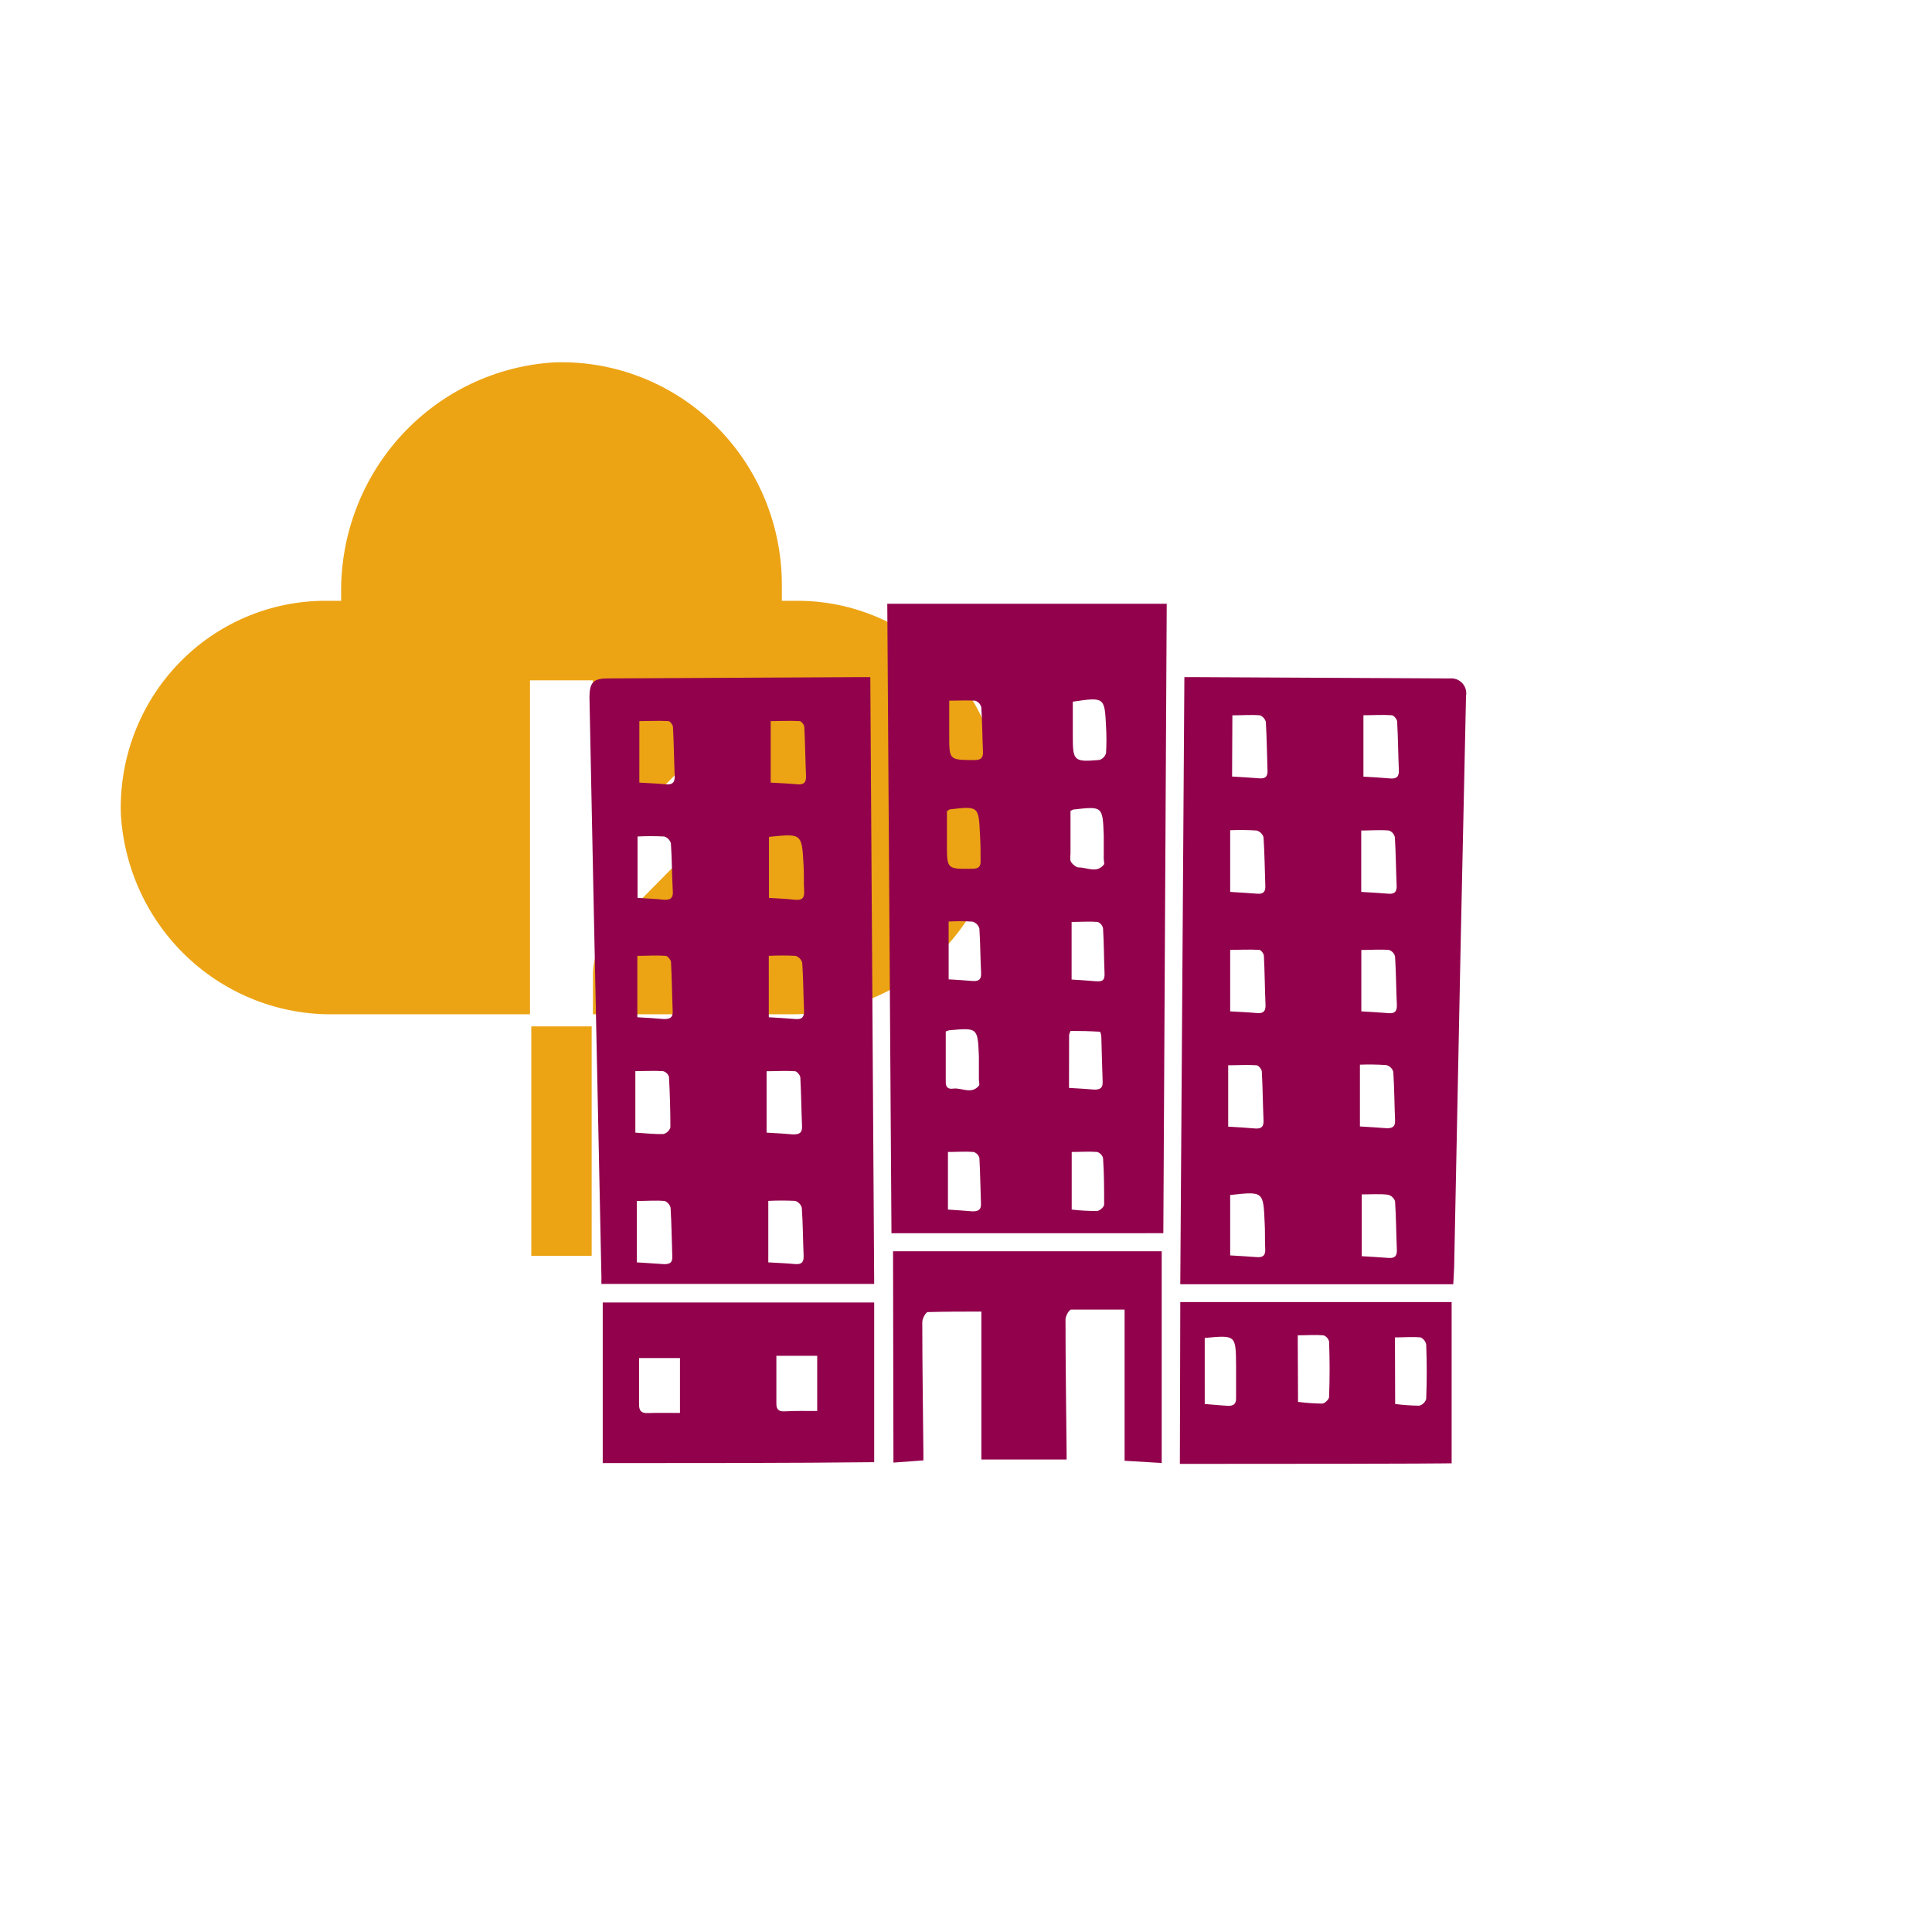 <svg width="160" height="160" viewBox="0 0 160 160" fill="none" xmlns="http://www.w3.org/2000/svg">
<path d="M44 85H49V104H44V85Z" fill="#ECA415"/>
<path d="M10.008 67.403C10.263 71.935 12.242 76.192 15.531 79.284C18.82 82.377 23.164 84.066 27.657 83.998H43.893L43.893 56.341H49.107V67.18C49.108 67.83 49.495 68.416 50.09 68.664C50.684 68.912 51.368 68.775 51.823 68.314L58.677 61.369L62.379 65.109L50.634 76.976C49.656 77.965 49.107 79.305 49.107 80.702V83.998H65.343C69.835 84.066 74.18 82.377 77.469 79.285C80.758 76.192 82.737 71.935 82.992 67.403C83.133 62.773 81.411 58.283 78.219 54.958C75.027 51.632 70.639 49.756 66.053 49.756H64.75V48.439C64.754 43.453 62.757 38.679 59.216 35.206C55.676 31.732 50.893 29.858 45.961 30.008C41.127 30.279 36.585 32.428 33.284 36.005C29.983 39.582 28.179 44.311 28.25 49.201V49.756H26.947C22.362 49.756 17.973 51.632 14.781 54.958C11.59 58.283 9.867 62.773 10.008 67.403Z" fill="#ECA415"/>
<g filter="url(#filter0_d_182_2645)">
<path d="M68.48 44.001H91.623C91.535 61.392 91.441 78.768 91.342 96.129L68.828 96.13C68.712 78.783 68.596 61.407 68.481 44L68.48 44.001ZM83.654 61.152V64.648C83.654 64.896 83.588 65.194 83.695 65.376C83.803 65.558 84.134 65.855 84.357 65.839C85.043 65.839 85.811 66.335 86.407 65.615C86.489 65.516 86.407 65.293 86.407 65.136V63.161C86.316 60.764 86.316 60.764 83.869 61.045C83.861 61.045 83.845 61.069 83.654 61.152ZM73.422 61.152V63.913C73.422 65.987 73.422 65.971 75.521 65.946C76.009 65.946 76.232 65.789 76.207 65.285C76.207 64.574 76.207 63.863 76.158 63.152C76.05 60.747 76.05 60.747 73.612 61.036C73.621 61.045 73.604 61.069 73.455 61.16L73.422 61.152ZM83.746 75.121C84.481 75.17 85.11 75.203 85.729 75.261C86.349 75.319 86.498 75.145 86.473 74.583C86.424 73.352 86.424 72.103 86.349 70.888C86.305 70.646 86.139 70.444 85.911 70.351C85.192 70.293 84.465 70.351 83.746 70.351L83.746 75.121ZM83.845 52.11V54.937C83.845 57.028 83.928 57.119 86.043 56.937C86.311 56.855 86.519 56.644 86.597 56.375C86.642 55.637 86.642 54.897 86.597 54.16C86.481 51.737 86.465 51.721 83.845 52.11ZM73.563 70.293V75.104C74.265 75.153 74.861 75.178 75.464 75.236C76.067 75.294 76.29 75.12 76.249 74.517C76.182 73.31 76.191 72.103 76.108 70.905C76.034 70.627 75.821 70.409 75.546 70.326C74.886 70.282 74.224 70.279 73.562 70.318L73.563 70.293ZM73.505 94.171C74.241 94.221 74.894 94.263 75.546 94.32C76.026 94.32 76.266 94.18 76.24 93.667C76.191 92.41 76.182 91.187 76.108 89.898C76.046 89.66 75.864 89.472 75.629 89.402C74.935 89.344 74.232 89.402 73.505 89.402L73.505 94.171ZM83.754 94.171C84.45 94.254 85.151 94.292 85.853 94.287C86.068 94.287 86.44 93.948 86.44 93.758C86.44 92.477 86.44 91.187 86.349 89.907H86.349C86.284 89.668 86.104 89.479 85.87 89.402C85.175 89.344 84.472 89.402 83.754 89.402L83.754 94.171ZM83.531 84.096C84.357 84.146 84.985 84.179 85.638 84.237C86.134 84.237 86.34 84.08 86.316 83.575C86.266 82.344 86.249 81.096 86.208 79.881C86.208 79.724 86.134 79.443 86.084 79.443C85.257 79.393 84.472 79.376 83.663 79.376C83.663 79.376 83.539 79.608 83.539 79.732C83.531 81.178 83.531 82.591 83.531 84.121L83.531 84.096ZM73.612 52.003V54.92C73.612 56.946 73.612 56.929 75.654 56.946C76.167 56.946 76.431 56.822 76.406 56.26C76.348 55.029 76.348 53.78 76.266 52.565L76.265 52.564C76.197 52.31 76.004 52.108 75.752 52.027C75.075 51.986 74.397 52.027 73.612 52.027L73.612 52.003ZM73.323 79.426V80.013V83.625C73.323 84.087 73.57 84.211 73.943 84.154C74.654 84.063 75.447 84.658 76.067 83.914C76.15 83.815 76.067 83.592 76.067 83.427V81.46C75.968 79.104 75.968 79.104 73.587 79.327L73.588 79.328C73.496 79.352 73.407 79.385 73.323 79.426Z" fill="#92024C"/>
<path d="M67.075 50.076C67.182 66.863 67.29 83.517 67.397 100.329H44.809C44.797 100.166 44.797 100.004 44.809 99.842C44.583 89.246 44.363 78.651 44.148 68.062C44.038 62.635 43.927 57.204 43.817 51.772C43.817 50.532 44.123 50.184 45.33 50.184L65.994 50.077L67.075 50.076ZM47.948 58.812C48.775 58.861 49.461 58.887 50.163 58.953C50.7 59.002 50.899 58.787 50.874 58.25C50.816 56.911 50.808 55.572 50.734 54.233C50.734 54.043 50.502 53.729 50.362 53.721C49.535 53.671 48.709 53.721 47.949 53.721L47.948 58.812ZM58.825 58.812C59.652 58.861 60.338 58.887 61.04 58.953C61.578 59.002 61.776 58.787 61.751 58.25C61.693 56.911 61.677 55.564 61.611 54.225C61.611 54.043 61.371 53.729 61.231 53.721C60.404 53.671 59.619 53.721 58.826 53.721L58.825 58.812ZM47.799 68.359C48.543 68.408 49.246 68.433 49.948 68.507C50.51 68.557 50.775 68.375 50.717 67.772C50.642 66.466 50.651 65.152 50.56 63.837H50.56C50.483 63.569 50.274 63.357 50.006 63.276C49.271 63.238 48.534 63.238 47.799 63.276L47.799 68.359ZM58.685 63.309V68.359C59.421 68.408 60.098 68.433 60.768 68.507C61.437 68.582 61.636 68.384 61.594 67.739C61.553 67.094 61.594 66.317 61.545 65.606C61.404 63.02 61.396 63.02 58.685 63.309ZM47.783 78.245C48.61 78.294 49.279 78.327 49.981 78.393C50.502 78.393 50.742 78.269 50.709 77.707C50.651 76.368 50.643 75.029 50.569 73.69C50.569 73.5 50.296 73.169 50.131 73.161C49.354 73.103 48.569 73.161 47.783 73.161L47.783 78.245ZM58.669 78.245C59.437 78.294 60.165 78.327 60.892 78.393C61.454 78.442 61.611 78.186 61.586 77.665C61.528 76.351 61.528 75.037 61.437 73.731C61.362 73.46 61.153 73.244 60.883 73.161C60.146 73.124 59.406 73.124 58.668 73.161L58.669 78.245ZM47.617 87.799C48.444 87.848 49.196 87.939 49.948 87.915H49.949C50.218 87.841 50.433 87.636 50.519 87.369C50.519 85.98 50.478 84.583 50.403 83.187C50.333 82.954 50.149 82.773 49.915 82.708C49.163 82.659 48.402 82.708 47.617 82.708L47.617 87.799ZM58.486 87.799C59.313 87.848 59.983 87.882 60.685 87.947C61.206 87.947 61.445 87.823 61.421 87.261C61.363 85.923 61.354 84.583 61.28 83.245C61.28 83.054 61.007 82.724 60.842 82.715C60.066 82.657 59.281 82.715 58.486 82.715L58.486 87.799ZM47.741 98.544C48.568 98.602 49.27 98.635 50.006 98.692C50.502 98.692 50.7 98.544 50.676 98.04C50.626 96.701 50.617 95.353 50.535 94.022C50.471 93.768 50.29 93.56 50.048 93.46C49.296 93.394 48.535 93.46 47.742 93.46L47.741 98.544ZM58.627 98.544C59.454 98.593 60.148 98.618 60.85 98.684C61.404 98.734 61.578 98.502 61.552 97.973C61.494 96.659 61.494 95.345 61.404 94.039H61.404C61.336 93.763 61.129 93.541 60.859 93.452C60.115 93.415 59.37 93.415 58.627 93.452L58.627 98.544Z" fill="#92024C"/>
<path d="M115.352 100.355H92.746C92.862 83.551 92.969 66.873 93.085 50.077H93.994L115.063 50.185C115.451 50.145 115.834 50.29 116.1 50.575C116.365 50.862 116.48 51.256 116.41 51.64C116.261 58.385 116.115 65.134 115.972 71.89C115.784 80.916 115.602 89.941 115.426 98.967C115.41 99.43 115.377 99.893 115.352 100.355L115.352 100.355ZM97.036 58.309C97.862 58.358 98.573 58.4 99.3 58.458C99.805 58.499 99.995 58.292 99.97 57.797C99.921 56.458 99.912 55.11 99.83 53.779H99.829C99.762 53.539 99.588 53.341 99.358 53.242C98.606 53.176 97.845 53.242 97.06 53.242L97.036 58.309ZM96.878 62.756V67.864C97.655 67.913 98.391 67.955 99.118 68.013C99.615 68.054 99.813 67.856 99.788 67.351C99.739 66.013 99.73 64.673 99.639 63.334C99.556 63.064 99.341 62.855 99.069 62.781C98.34 62.734 97.608 62.726 96.878 62.756ZM107.731 67.864C108.558 67.913 109.26 67.955 109.987 68.013C110.484 68.054 110.681 67.864 110.665 67.359C110.607 66.021 110.599 64.673 110.517 63.343H110.516C110.464 63.082 110.279 62.868 110.029 62.781C109.276 62.714 108.516 62.781 107.731 62.781L107.731 67.864ZM96.878 77.757C97.705 77.806 98.391 77.832 99.093 77.897C99.639 77.947 99.829 77.732 99.804 77.195C99.746 75.856 99.738 74.509 99.672 73.17C99.672 72.988 99.433 72.674 99.292 72.665C98.466 72.616 97.639 72.665 96.879 72.665L96.878 77.757ZM107.739 77.757C108.566 77.806 109.285 77.848 110.02 77.906C110.525 77.947 110.698 77.724 110.682 77.236C110.623 75.897 110.615 74.55 110.533 73.219C110.474 72.964 110.286 72.757 110.037 72.674C109.285 72.607 108.524 72.674 107.739 72.674L107.739 77.757ZM107.913 58.318C108.74 58.367 109.409 58.401 110.111 58.466C110.632 58.516 110.872 58.342 110.847 57.78C110.789 56.442 110.781 55.102 110.707 53.763C110.707 53.573 110.434 53.251 110.269 53.234C109.492 53.176 108.707 53.234 107.913 53.234L107.913 58.318ZM96.713 87.304C97.54 87.354 98.21 87.387 98.912 87.453C99.441 87.502 99.672 87.321 99.639 86.767C99.581 85.428 99.573 84.089 99.499 82.75C99.499 82.56 99.226 82.229 99.061 82.221C98.284 82.163 97.499 82.221 96.713 82.221L96.713 87.304ZM107.623 82.172V87.288C108.45 87.337 109.136 87.379 109.864 87.436C110.368 87.436 110.55 87.271 110.533 86.767C110.475 85.428 110.475 84.089 110.385 82.75H110.384C110.297 82.481 110.079 82.275 109.806 82.205C109.079 82.156 108.351 82.144 107.623 82.172ZM96.878 92.917V97.967C97.647 98.016 98.349 98.049 99.052 98.107C99.581 98.156 99.813 97.983 99.78 97.421C99.739 96.685 99.78 95.941 99.731 95.206C99.622 92.66 99.614 92.66 96.878 92.966L96.878 92.917ZM107.772 92.916V98.032C108.532 98.082 109.235 98.115 109.938 98.173C110.45 98.222 110.706 98.073 110.682 97.503C110.623 96.165 110.623 94.817 110.533 93.486C110.445 93.216 110.223 93.01 109.946 92.941C109.276 92.859 108.532 92.916 107.772 92.916Z" fill="#92024C"/>
<path d="M44.915 115.167V101.866H67.396V115.091C61.158 115.167 51.312 115.167 44.915 115.167ZM51.312 111.015L51.312 106.47H47.923V110.305C47.923 110.809 48.089 111.049 48.642 111.024C49.51 110.991 50.386 111.015 51.312 111.015L51.312 111.015ZM62.677 110.85V106.28H59.296V110.272C59.296 110.71 59.487 110.9 59.949 110.883C60.842 110.834 61.743 110.851 62.677 110.851L62.677 110.85Z" fill="#92024C"/>
<path d="M68.958 97.626H91.208V115.158L88.134 114.976V102.455H83.712C83.538 102.455 83.241 102.984 83.241 103.281C83.241 106.959 83.299 110.637 83.332 114.315V114.869H76.273V102.62C74.736 102.62 73.281 102.62 71.842 102.661C71.669 102.661 71.38 103.198 71.38 103.487C71.38 107.083 71.438 110.678 71.471 114.233V114.944L68.991 115.126L68.958 97.626Z" fill="#92024C"/>
<path d="M92.746 101.833H115.219V115.184C114.753 115.184 113.977 115.231 96.505 115.231H92.712L92.746 101.833ZM102.498 110.098H102.499C103.16 110.184 103.825 110.231 104.491 110.239C104.698 110.239 105.069 109.892 105.069 109.693C105.127 108.156 105.127 106.627 105.069 105.098C105.011 104.86 104.837 104.667 104.607 104.585C103.913 104.527 103.201 104.585 102.474 104.585L102.498 110.098ZM94.77 104.775L94.771 110.272C95.465 110.33 96.093 110.387 96.713 110.428C97.135 110.428 97.375 110.28 97.366 109.808V107.023C97.342 104.56 97.342 104.56 94.738 104.808L94.77 104.775ZM110.541 110.272C111.202 110.358 111.867 110.405 112.533 110.413C112.809 110.34 113.027 110.131 113.112 109.859C113.17 108.363 113.17 106.85 113.112 105.354V105.354C113.064 105.095 112.895 104.873 112.657 104.759C111.955 104.693 111.252 104.759 110.524 104.759L110.541 110.272Z" fill="#92024C"/>
</g>
<defs>
<filter id="filter0_d_182_2645" x="43.817" y="44" width="77.612" height="77.231" filterUnits="userSpaceOnUse" color-interpolation-filters="sRGB">
<feFlood flood-opacity="0" result="BackgroundImageFix"/>
<feColorMatrix in="SourceAlpha" type="matrix" values="0 0 0 0 0 0 0 0 0 0 0 0 0 0 0 0 0 0 127 0" result="hardAlpha"/>
<feOffset dx="5" dy="6"/>
<feComposite in2="hardAlpha" operator="out"/>
<feColorMatrix type="matrix" values="0 0 0 0 0.91 0 0 0 0 0.784 0 0 0 0 1 0 0 0 1 0"/>
<feBlend mode="normal" in2="BackgroundImageFix" result="effect1_dropShadow_182_2645"/>
<feBlend mode="normal" in="SourceGraphic" in2="effect1_dropShadow_182_2645" result="shape"/>
</filter>
</defs>
</svg>

